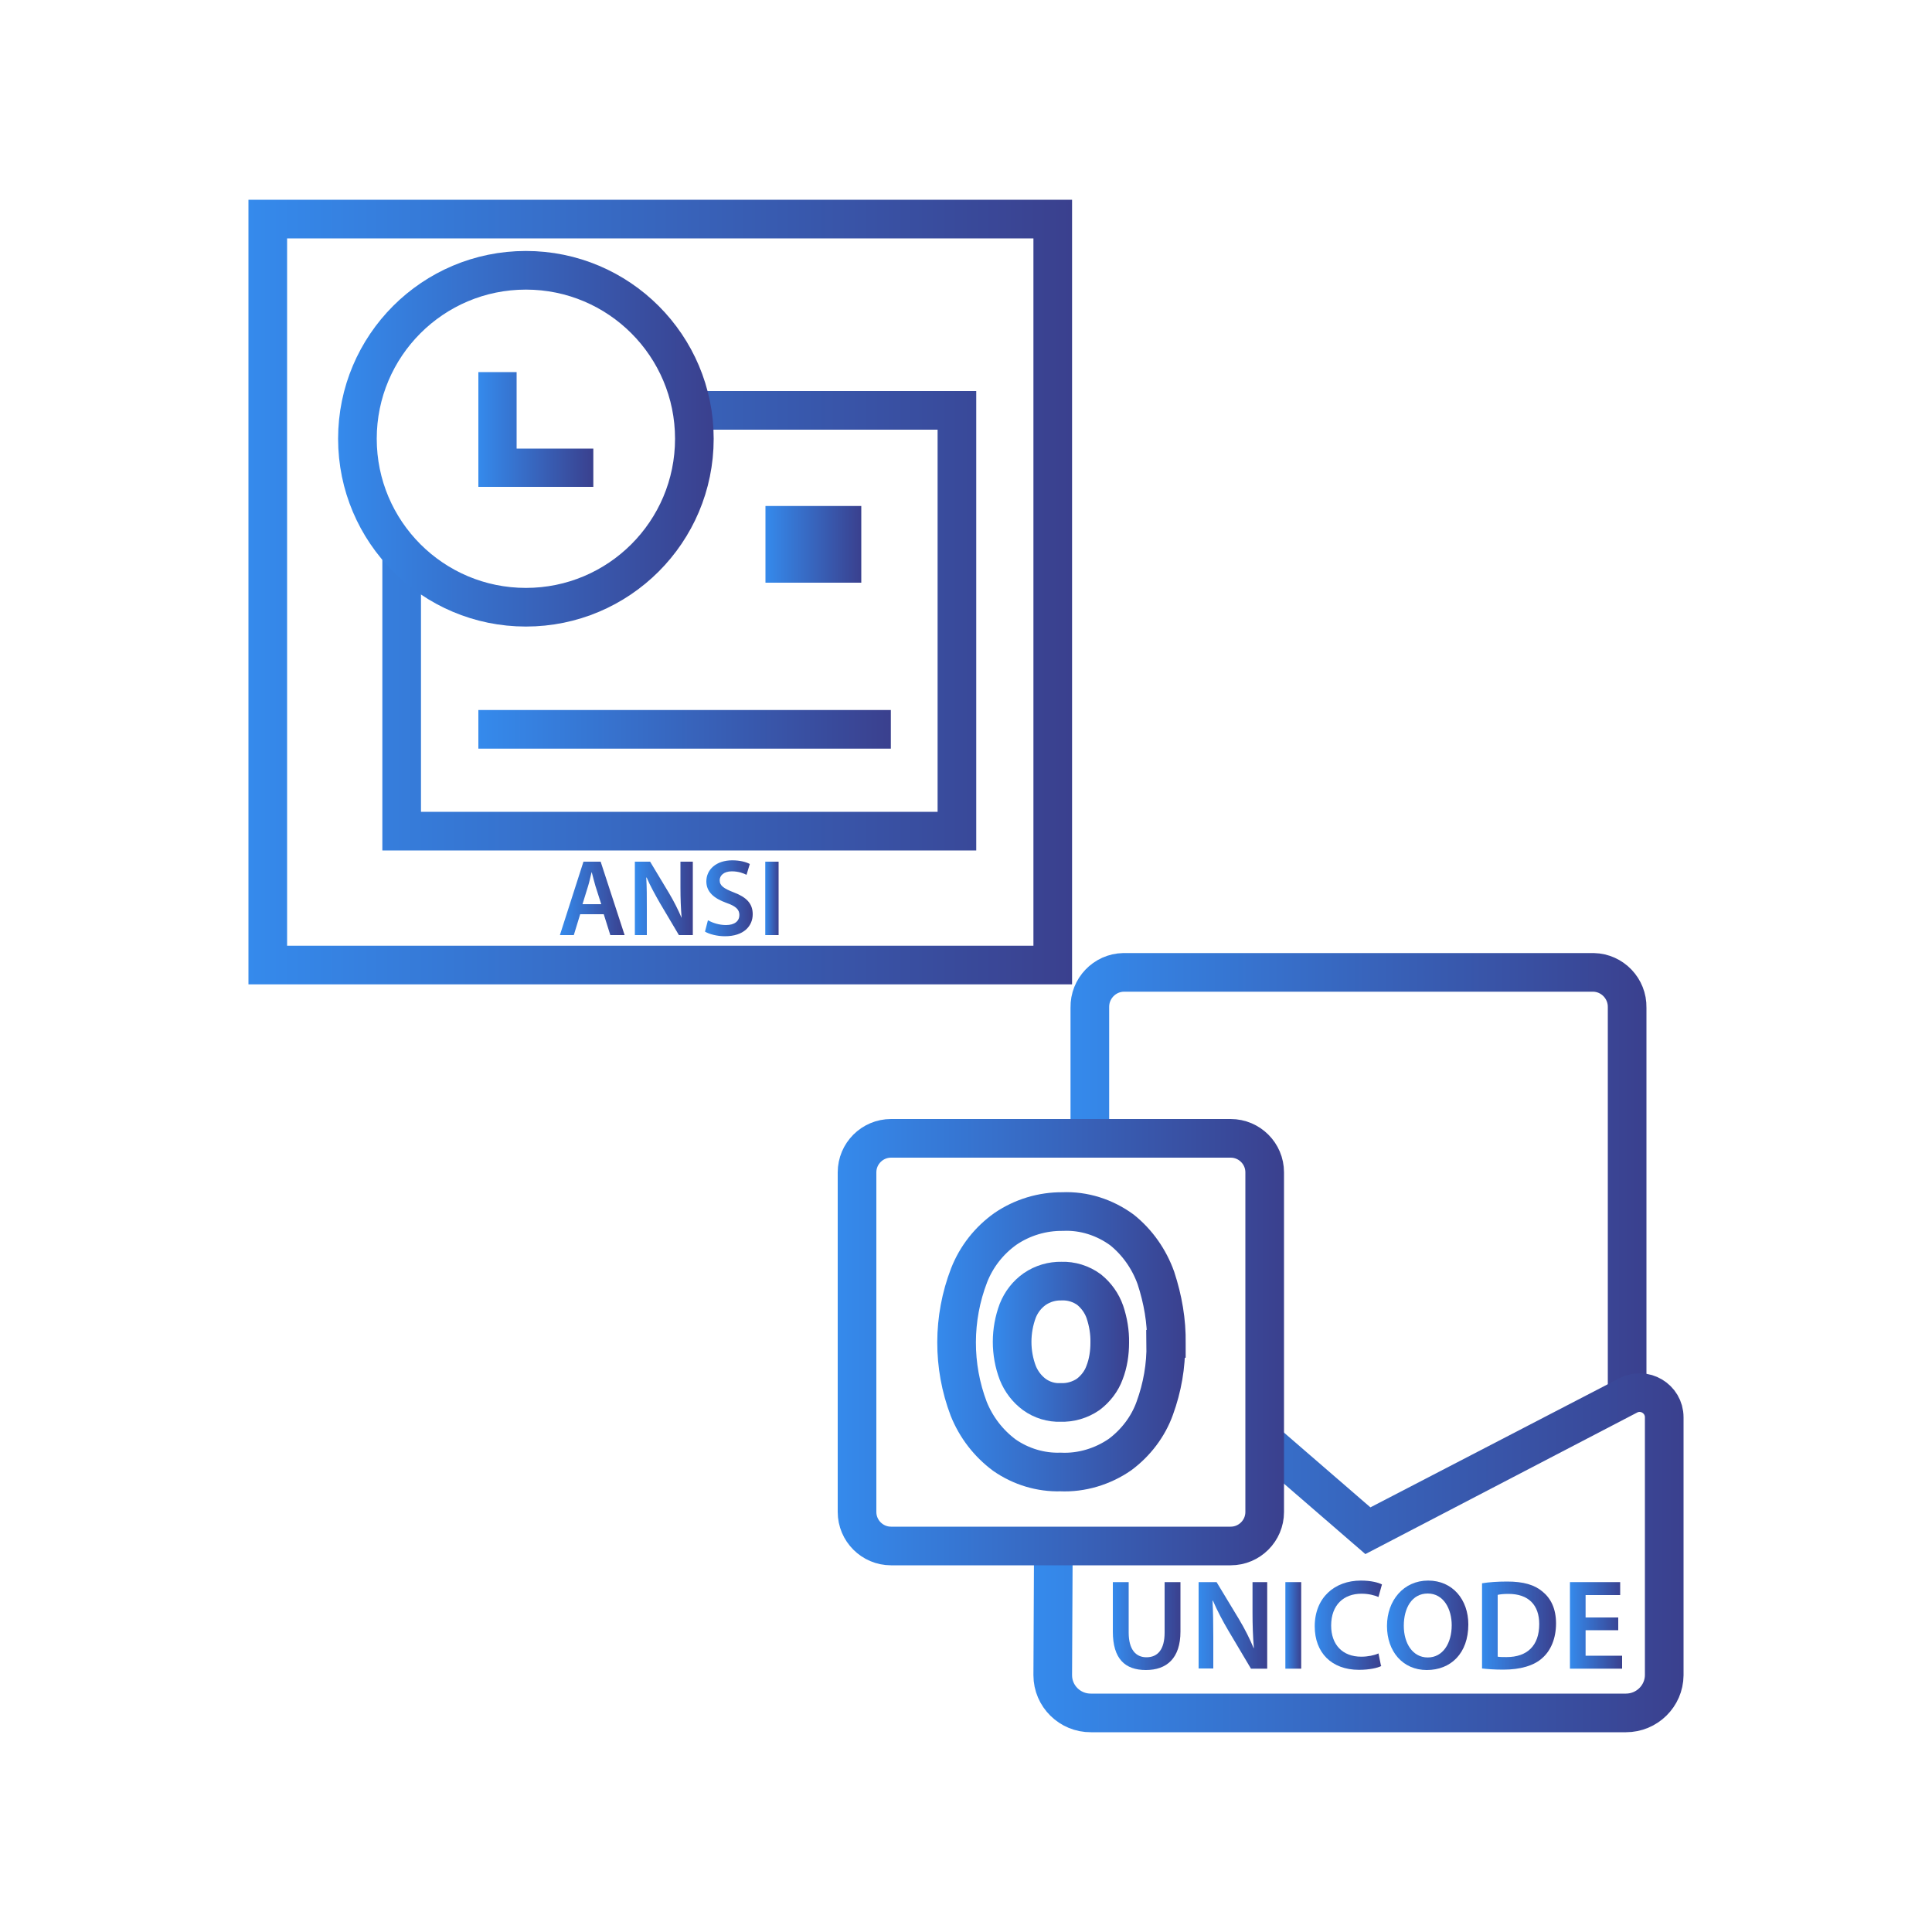 <?xml version="1.0" encoding="UTF-8"?>
<svg id="ansi-unicode" xmlns="http://www.w3.org/2000/svg" xmlns:xlink="http://www.w3.org/1999/xlink" viewBox="0 0 100 100">
  <defs>
    <linearGradient id="linear-gradient" x1="55.41" y1="60.76" x2="85.22" y2="60.76" gradientUnits="userSpaceOnUse">
      <stop offset="0" stop-color="#358aec"/>
      <stop offset="1" stop-color="#3a408e"/>
    </linearGradient>
    <linearGradient id="linear-gradient-2" x1="53.49" y1="80.37" x2="87.14" y2="80.37" xlink:href="#linear-gradient"/>
    <linearGradient id="linear-gradient-3" x1="51.38" y1="69.46" x2="58.44" y2="69.46" xlink:href="#linear-gradient"/>
    <linearGradient id="linear-gradient-4" x1="48.49" y1="69.46" x2="61.34" y2="69.46" gradientUnits="userSpaceOnUse">
      <stop offset="0" stop-color="#358aec"/>
      <stop offset="1" stop-color="#3a408e"/>
    </linearGradient>
    <linearGradient id="linear-gradient-5" x1="43.36" y1="69.47" x2="66.46" y2="69.47" xlink:href="#linear-gradient"/>
    <linearGradient id="linear-gradient-6" x1="57.6" y1="84.16" x2="61.1" y2="84.16" xlink:href="#linear-gradient-4"/>
    <linearGradient id="linear-gradient-7" x1="62.04" y1="84.13" x2="65.59" y2="84.13" xlink:href="#linear-gradient-4"/>
    <linearGradient id="linear-gradient-8" x1="66.53" y1="84.13" x2="67.35" y2="84.13" xlink:href="#linear-gradient-4"/>
    <linearGradient id="linear-gradient-9" x1="68.05" y1="84.12" x2="71.53" y2="84.12" xlink:href="#linear-gradient-4"/>
    <linearGradient id="linear-gradient-10" x1="71.79" y1="84.12" x2="76" y2="84.12" xlink:href="#linear-gradient-4"/>
    <linearGradient id="linear-gradient-11" x1="76.71" y1="84.14" x2="80.54" y2="84.14" xlink:href="#linear-gradient-4"/>
    <linearGradient id="linear-gradient-12" x1="81.26" y1="84.13" x2="83.96" y2="84.13" xlink:href="#linear-gradient-4"/>
    <linearGradient id="linear-gradient-13" x1="12.86" y1="30.64" x2="55.49" y2="30.64" xlink:href="#linear-gradient"/>
    <linearGradient id="linear-gradient-14" x1="39.62" y1="28.17" x2="44.58" y2="28.17" xlink:href="#linear-gradient-4"/>
    <linearGradient id="linear-gradient-15" x1="24.76" y1="22.23" x2="30.71" y2="22.23" xlink:href="#linear-gradient-4"/>
    <linearGradient id="linear-gradient-16" x1="28.98" y1="46.5" x2="32.33" y2="46.5" xlink:href="#linear-gradient-4"/>
    <linearGradient id="linear-gradient-17" x1="32.85" y1="46.5" x2="35.87" y2="46.5" xlink:href="#linear-gradient-4"/>
    <linearGradient id="linear-gradient-18" x1="36.49" y1="46.49" x2="38.96" y2="46.49" xlink:href="#linear-gradient-4"/>
    <linearGradient id="linear-gradient-19" x1="39.61" y1="46.5" x2="40.3" y2="46.5" xlink:href="#linear-gradient-4"/>
    <linearGradient id="linear-gradient-20" x1="17.5" y1="22.71" x2="36.94" y2="22.71" xlink:href="#linear-gradient"/>
    <linearGradient id="linear-gradient-21" x1="24.76" y1="37.75" x2="46.11" y2="37.75" xlink:href="#linear-gradient"/>
  </defs>
  <path d="m84.22,72.2v-20.05c.02-.98-.76-1.8-1.74-1.82h-24.33c-.98.02-1.76.84-1.74,1.82v7.05" fill="none" stroke="url(#linear-gradient)" stroke-miterlimit="10" stroke-width="2"/>
  <path d="m54.52,80.35l-.03,6.36c0,1.08.89,1.96,1.98,1.95h27.69c1.08,0,1.97-.87,1.98-1.95h0v-13.35c0-.97-1.04-1.59-1.89-1.12,0,0-13.39,6.94-13.46,6.98l-5.4-4.67" fill="none" stroke="url(#linear-gradient-2)" stroke-miterlimit="10" stroke-width="2"/>
  <path d="m57.44,69.5c0,.53-.08,1.06-.27,1.55-.16.44-.46.83-.84,1.12-.42.29-.93.44-1.44.42-.48.02-.96-.13-1.35-.41-.38-.28-.68-.67-.86-1.12-.39-1.03-.39-2.18,0-3.22.18-.45.48-.84.88-1.12.41-.28.89-.42,1.38-.41.51-.02,1.02.14,1.43.44.37.3.66.7.82,1.16.17.51.26,1.04.25,1.58h0Z" fill="none" stroke="url(#linear-gradient-3)" stroke-miterlimit="10" stroke-width="2"/>
  <path d="m60.34,69.56c.02,1.13-.18,2.26-.57,3.33-.34.95-.98,1.79-1.8,2.4-.9.62-1.99.95-3.08.9-1.03.03-2.05-.28-2.9-.87-.82-.61-1.46-1.43-1.85-2.4-.84-2.21-.84-4.68.02-6.91.38-.97,1.03-1.8,1.89-2.41.87-.59,1.9-.9,2.95-.89,1.1-.05,2.18.3,3.07.95.8.64,1.41,1.51,1.76,2.49.36,1.1.56,2.23.54,3.38v.02Z" fill="none" stroke="url(#linear-gradient-4)" stroke-miterlimit="10" stroke-width="2"/>
  <path d="m63.7,58.92h-17.58c-.97,0-1.76.79-1.76,1.76v17.58c0,.97.79,1.76,1.76,1.76h17.58c.97,0,1.76-.79,1.76-1.76v-17.58c0-.97-.79-1.76-1.76-1.76Z" fill="none" stroke="url(#linear-gradient-5)" stroke-miterlimit="10" stroke-width="2"/>
  <path d="m58.42,81.89v2.61c0,.88.37,1.28.92,1.28.59,0,.94-.41.94-1.28v-2.61h.82v2.56c0,1.38-.71,1.99-1.79,1.99s-1.71-.58-1.71-1.99v-2.56h.82Z" fill="url(#linear-gradient-6)"/>
  <path d="m62.04,86.37v-4.48h.93l1.16,1.92c.3.5.56,1.02.76,1.5h.01c-.05-.6-.07-1.18-.07-1.86v-1.56h.76v4.48h-.84l-1.17-1.97c-.29-.49-.58-1.04-.8-1.55h-.02c.03.58.04,1.18.04,1.91v1.6h-.76Z" fill="url(#linear-gradient-7)"/>
  <path d="m67.35,81.89v4.48h-.82v-4.48h.82Z" fill="url(#linear-gradient-8)"/>
  <path d="m71.5,86.23c-.19.1-.62.2-1.16.2-1.42,0-2.29-.89-2.29-2.25,0-1.48,1.02-2.37,2.39-2.37.54,0,.92.11,1.09.2l-.18.65c-.21-.09-.51-.17-.88-.17-.91,0-1.57.57-1.57,1.65,0,.98.58,1.61,1.56,1.61.33,0,.68-.07.89-.17l.13.64h.02Z" fill="url(#linear-gradient-9)"/>
  <path d="m76,84.08c0,1.5-.91,2.36-2.15,2.36s-2.06-.96-2.06-2.28.86-2.35,2.13-2.35,2.08.99,2.08,2.27Zm-3.34.07c0,.91.46,1.64,1.24,1.64s1.24-.73,1.24-1.67c0-.84-.42-1.64-1.24-1.64s-1.24.75-1.24,1.67Z" fill="url(#linear-gradient-10)"/>
  <path d="m76.71,81.95c.36-.06.82-.09,1.3-.09.84,0,1.42.17,1.83.52.43.35.7.88.7,1.65s-.27,1.4-.7,1.78c-.44.41-1.16.61-2.03.61-.48,0-.84-.03-1.1-.06,0,0,0-4.41,0-4.41Zm.82,3.8c.11.02.29.02.45.02,1.06,0,1.69-.58,1.69-1.71,0-.99-.56-1.56-1.59-1.56-.26,0-.44.02-.56.05v3.2h0Z" fill="url(#linear-gradient-11)"/>
  <path d="m83.76,84.38h-1.69v1.32h1.89v.67h-2.7v-4.48h2.6v.67h-1.79v1.16h1.69v.66Z" fill="url(#linear-gradient-12)"/>
  <path d="m54.49,11.34H13.86v38.61h40.63V11.34Zm-17.97,9.9h13.01v21.78h-28.74v-14.45" fill="none" stroke="url(#linear-gradient-13)" stroke-miterlimit="10" stroke-width="2"/>
  <rect x="39.62" y="26.19" width="4.96" height="3.97" fill="url(#linear-gradient-14)"/>
  <polygon points="30.71 23.22 30.71 25.2 24.76 25.2 24.76 19.26 26.74 19.26 26.74 23.22 30.71 23.22" fill="url(#linear-gradient-15)"/>
  <g>
    <path d="m30.03,47.32l-.33,1.08h-.72l1.22-3.8h.89l1.24,3.8h-.74l-.34-1.08h-1.22Zm1.09-.52l-.3-.94c-.07-.23-.13-.49-.19-.71h-.01c-.06.22-.11.49-.18.71l-.29.94h.98,0Z" fill="url(#linear-gradient-16)"/>
    <path d="m32.86,48.4v-3.8h.79l.98,1.63c.25.42.47.86.65,1.28h0c-.04-.51-.06-1-.06-1.58v-1.33h.64v3.8h-.72l-.99-1.67c-.24-.42-.5-.89-.68-1.31h-.02c.03.5.03,1,.03,1.62v1.36h-.64.01Z" fill="url(#linear-gradient-17)"/>
    <path d="m36.66,47.64c.23.13.56.24.92.24.45,0,.69-.21.69-.52,0-.29-.19-.46-.68-.63-.63-.23-1.03-.56-1.03-1.11,0-.62.52-1.09,1.34-1.09.41,0,.72.09.91.19l-.17.56c-.14-.07-.4-.18-.76-.18-.44,0-.63.24-.63.46,0,.29.22.43.73.63.66.25.98.58.98,1.13,0,.61-.46,1.14-1.44,1.14-.4,0-.82-.11-1.03-.24l.15-.58h.02Z" fill="url(#linear-gradient-18)"/>
    <path d="m40.3,44.6v3.8h-.69v-3.8h.69Z" fill="url(#linear-gradient-19)"/>
  </g>
  <circle cx="27.22" cy="22.71" r="8.72" fill="none" stroke="url(#linear-gradient-20)" stroke-miterlimit="10" stroke-width="2"/>
  <line x1="24.76" y1="37.75" x2="46.11" y2="37.75" fill="none" stroke="url(#linear-gradient-21)" stroke-miterlimit="10" stroke-width="2"/>
</svg>